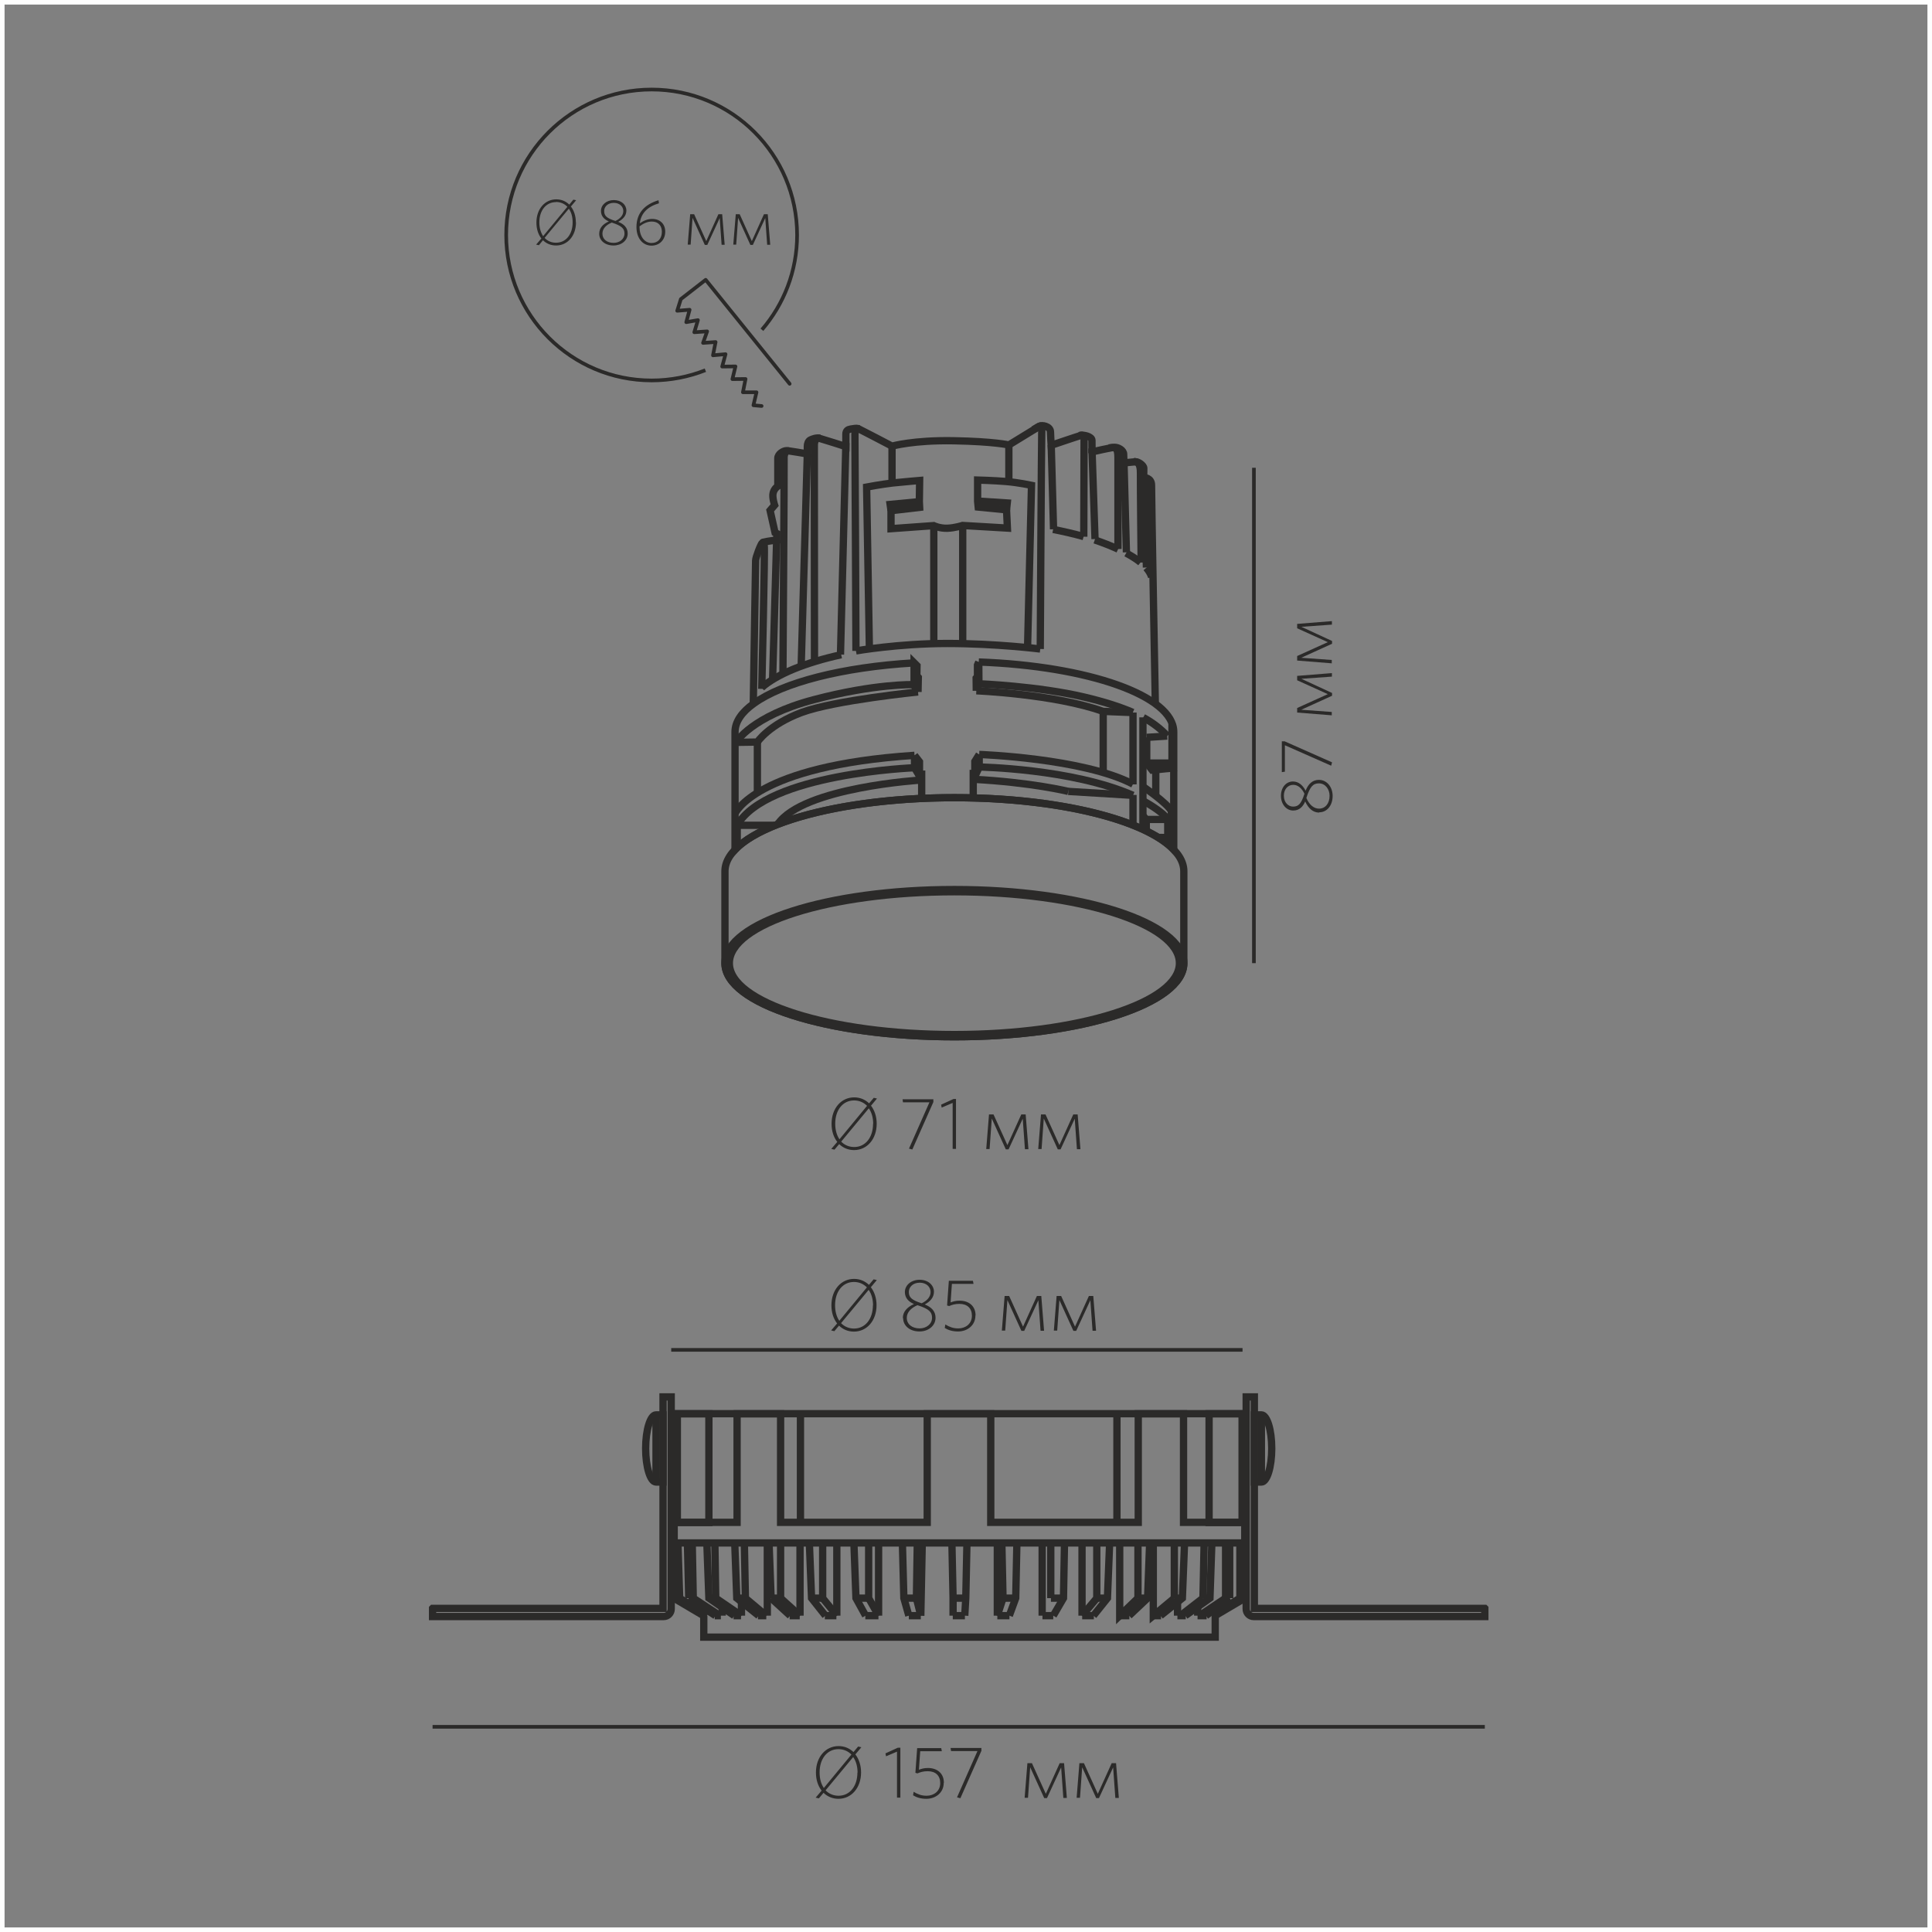 <?xml version="1.0" encoding="UTF-8"?>
<svg xmlns="http://www.w3.org/2000/svg" xmlns:xlink="http://www.w3.org/1999/xlink" xml:space="preserve" width="132.292mm" height="132.292mm" version="1.1" style="shape-rendering:geometricPrecision; text-rendering:geometricPrecision; image-rendering:optimizeQuality; fill-rule:evenodd; clip-rule:evenodd" viewBox="0 0 13229 13229"><rect x="0" y="0" width="13229" height="13229" fill="#808080" stroke="none"/> <defs> <style type="text/css"> .str1 {stroke:#2B2A29;stroke-width:25} .str2 {stroke:#2B2A29;stroke-width:25;stroke-linecap:round;stroke-linejoin:round} .str0 {stroke:#2B2A29;stroke-width:50} .str3 {stroke:#FEFEFE;stroke-width:62.5} .fil0 {fill:none} .fil1 {fill:#2B2A29;fill-rule:nonzero} </style> </defs> <g id="Слой_x0020_1">  <g id="_810264736"> <g id="_788565184"> <g> <path class="fil0 str0" d="M8106 6595c0,-278 -703,-504 -1571,-504 -868,0 -1571,226 -1571,504 0,278 703,504 1571,504 868,0 1571,-226 1571,-504z"></path> <path class="fil0 str0" d="M8076 6595c0,-270 -690,-489 -1541,-489 -851,0 -1541,219 -1541,489 0,270 690,489 1541,489 851,0 1541,-219 1541,-489z"></path> <path class="fil0 str0" d="M6535 5462c868,0 1571,226 1571,504l0 629c0,278 -703,504 -1571,504 -868,0 -1571,-226 -1571,-504l0 -629c0,-278 703,-504 1571,-504z"></path> <path class="fil0 str0" d="M6702 4533c749,27 1335,231 1335,479l0 806c-197,-206 -795,-356 -1502,-356 -707,0 -1306,150 -1502,356l0 -806c0,-70 46,-136 129,-195 198,-143 605,-249 1097,-278"></path> <path class="fil0 str0" d="M5046 5084c-13,0 105,-182 526,-293 421,-111 681,-103 681,-103l34 50"></path> <path class="fil0 str0" d="M6286 4738c0,0 -570,57 -796,140 -226,84 -304,203 -304,203l-140 2"></path> <polyline class="fil0 str0" points="6259,4688 6259,4545 6259,4538 6279,4558 6278,4626 6288,4638 6286,4738 "></polyline> <path class="fil0 str0" d="M6702 4533l1 149c0,0 404,16 721,91 140,33 247,68 333,105m71 35c70,38 122,80 165,126"></path> <path class="fil0 str0" d="M6685 4730c0,0 533,22 868,141l204 8"></path> <line class="fil0 str0" x1="7554" y1="4871" x2="7554" y2="5287"></line> <path class="fil0 str0" d="M7758 4879l0 16 0 476m0 72l0 205"></path> <line class="fil0 str0" x1="7826" y1="4912" x2="7826" y2="5672"></line> <polyline class="fil0 str0" points="7852,5049 7852,5225 7999,5225 8020,5260 7889,5273 7852,5225 "></polyline> <line class="fil0 str0" x1="7914" y1="5270" x2="7914" y2="5445"></line> <line class="fil0 str0" x1="7852" y1="5049" x2="7992" y2="5040"></line> <line class="fil0 str0" x1="8025" y1="4950" x2="8025" y2="5260"></line> <line class="fil0 str0" x1="5186" y1="5081" x2="5186" y2="5428"></line> <polyline class="fil0 str0" points="6262,5172 6262,5257 6288,5301 6311,5301 6311,5466 "></polyline> <polyline class="fil0 str0" points="6705,5166 6705,5252 6685,5296 6664,5296 6664,5463 "></polyline> <line class="fil0 str0" x1="7758" y1="5446" x2="7315" y2="5419"></line> <path class="fil0 str0" d="M5033 5571c0,0 138,-327 1229,-399"></path> <path class="fil0 str0" d="M6705 5166c0,0 713,25 1053,203"></path> <path class="fil0 str0" d="M6705 5252c0,0 633,10 1053,194"></path> <path class="fil0 str0" d="M7315 5419c0,0 -251,-62 -651,-83"></path> <path class="fil0 str0" d="M6311 5341c0,0 -812,48 -986,303"></path> <path class="fil0 str0" d="M6262 5257c0,0 -1008,38 -1214,393l0 151"></path> <line class="fil0 str0" x1="5048" y1="5651" x2="5305" y2="5651"></line> <polyline class="fil0 str0" points="6262,5172 6296,5216 6296,5301 "></polyline> <polyline class="fil0 str0" points="6705,5166 6675,5214 6675,5296 "></polyline> <line class="fil0 str0" x1="6704" y1="4682" x2="6685" y2="4730"></line> <polyline class="fil0 str0" points="6702,4533 6693,4554 6693,4632 6684,4643 6685,4730 "></polyline> <path class="fil0 str0" d="M7826 5386c0,0 166,112 196,169"></path> <path class="fil0 str0" d="M7826 5483c0,0 129,68 171,128"></path> <line class="fil0 str0" x1="8021" y1="5554" x2="8021" y2="5768"></line> <polyline class="fil0 str0" points="8021,5768 7996,5735 7996,5611 7849,5611 7826,5585 "></polyline> <line class="fil0 str0" x1="7849" y1="5611" x2="7849" y2="5688"></line> <line class="fil0 str0" x1="7996" y1="5735" x2="7931" y2="5734"></line> <line class="fil0 str0" x1="8021" y1="5768" x2="7983" y2="5770"></line> <path class="fil0 str0" d="M5158 4813c0,0 16,-954 16,-975 0,-21 36,-115 47,-123 2,-1 7,-3 14,-4 28,-7 84,-13 84,-13l0 -45 -12 -6 -34 -152 31 -36c0,0 -18,-53 -10,-84 7,-30 32,-46 32,-46 0,0 0,-160 0,-191 0,-30 39,-52 58,-52 19,0 144,22 144,22 0,0 0,-37 0,-52 0,-16 6,-37 22,-44 16,-7 40,-17 63,-10 23,6 179,56 179,56 0,0 0,-61 0,-85 0,-24 14,-32 32,-35 18,-3 41,-7 51,-4 10,4 233,121 233,121 0,0 145,-42 422,-37 278,5 378,29 378,29 0,0 125,-77 183,-112 9,-5 16,-10 21,-13 3,-2 5,-3 6,-4 15,-9 74,-1 75,39 1,40 5,92 5,92 0,0 189,-64 205,-68 16,-4 73,7 74,34 1,27 0,74 0,74l6 4c0,0 126,-29 149,-30 23,-1 62,19 62,47 1,29 2,60 2,60 0,0 61,-7 79,-8 18,-2 57,24 57,44 -1,20 0,64 0,64 0,0 54,-1 53,54 -1,55 26,1498 26,1498"></path> <path class="fil0 str0" d="M5216 4717c0,0 23,-962 17,-983 -5,-22 -7,-21 -7,-21"></path> <line class="fil0 str0" x1="5290" y1="4658" x2="5318" y2="3697"></line> <path class="fil0 str0" d="M5361 4616c0,0 10,-1445 8,-1473 -2,-28 8,-59 31,-56"></path> <line class="fil0 str0" x1="5528" y1="3107" x2="5486" y2="4558"></line> <path class="fil0 str0" d="M5577 4528c0,0 -1,-1458 -1,-1483 0,-25 15,-51 37,-45"></path> <line class="fil0 str0" x1="5755" y1="4482" x2="5792" y2="3033"></line> <path class="fil0 str0" d="M5884 2936c-25,-5 -31,19 -30,48 1,29 7,1473 7,1473"></path> <path class="fil0 str0" d="M5953 4445l-19 -1110c0,0 101,-19 179,-28 78,-8 184,-17 184,-17l-2 146 2 38 -196 23 0 123 292 -21c0,0 41,20 94,18 53,-2 104,-19 104,-19l307 18 -6 -125 -194 -19 -4 -40 0 -145c0,0 113,3 196,10 83,7 173,26 173,26l-27 1109"></path> <polyline class="fil0 str0" points="6295,3435 6095,3454 6101,3496 "></polyline> <polyline class="fil0 str0" points="6694,3431 6897,3444 6892,3490 "></polyline> <line class="fil0 str0" x1="6394" y1="3598" x2="6394" y2="4404"></line> <line class="fil0 str0" x1="6592" y1="3597" x2="6592" y2="4409"></line> <path class="fil0 str0" d="M5861 4457c0,0 290,-51 625,-51 335,0 637,38 637,38"></path> <path class="fil0 str0" d="M7123 4444c0,0 8,-1440 10,-1476 2,-36 2,-63 -27,-44 -30,18 -30,18 -30,18"></path> <line class="fil0 str0" x1="7198" y1="3047" x2="7214" y2="3624"></line> <path class="fil0 str0" d="M7421 3675c0,0 2,-633 2,-650 0,-17 5,-55 -31,-43"></path> <line class="fil0 str0" x1="7477" y1="3070" x2="7498" y2="3691"></line> <path class="fil0 str0" d="M7593 3067c40,-6 62,-7 62,64 0,71 0,628 0,628"></path> <line class="fil0 str0" x1="7696" y1="3154" x2="7713" y2="3782"></line> <path class="fil0 str0" d="M7763 3160c27,2 47,13 46,82 -1,68 5,610 5,610"></path> <polyline class="fil0 str0" points="7832,3267 7832,3276 7850,3886 "></polyline> <path class="fil0 str0" d="M7886 3951c0,0 -10,-629 -9,-637 1,-8 -5,-37 -45,-42"></path> <path class="fil0 str0" d="M5215 4708c107,-93 299,-171 545,-225"></path> <path class="fil0 str0" d="M7886 3951c-7,-22 -20,-43 -37,-63m-39 -37c-28,-23 -62,-44 -99,-64m-55 -27c-50,-23 -104,-44 -160,-63m-76 -23c-71,-20 -143,-36 -209,-49"></path> <line class="fil0 str0" x1="6108" y1="3053" x2="6108" y2="3306"></line> <line class="fil0 str0" x1="6908" y1="3045" x2="6908" y2="3298"></line> </g> <path class="fil1" d="M6003 7694c0,-49 -15,-92 -39,-123l41 -49 -22 -5 -32 38c-27,-26 -62,-41 -102,-41 -89,0 -155,75 -155,181 0,50 14,92 39,124l-41 48 22 5 32 -38c27,26 62,41 102,41 89,0 155,-75 155,-181zm-25 1c0,93 -52,159 -129,159 -36,0 -67,-14 -89,-37l189 -228c19,27 30,64 30,107zm-130 -160c36,0 66,14 89,37l-189 229c-19,-28 -29,-64 -29,-107 0,-93 52,-159 129,-159zm543 9l0 -17 -211 0 3 21 181 0 -140 317 23 6 145 -327zm155 324l0 -343 -17 0 -85 39 4 20 75 -32 0 315 24 0z"></path> <path class="fil1" d="M7042 7868l-19 -237 -30 0 -95 210 -95 -210 -31 0 -19 237 23 0 15 -209 96 211 19 0 97 -210 15 209 23 0zm356 0l-19 -237 -30 0 -95 210 -95 -210 -31 0 -19 237 23 0 15 -209 96 211 19 0 97 -210 15 209 23 0z"></path> <line class="fil0 str1" x1="8586" y1="6595" x2="8586" y2="3203"></line> <g> <path class="fil1" d="M9034 5562c51,0 91,-45 91,-112 0,-61 -39,-110 -94,-110 -44,0 -73,28 -91,74 -19,-36 -47,-63 -87,-63 -45,0 -82,39 -82,98 0,58 37,101 84,101 42,0 67,-27 82,-62 22,47 53,76 96,76zm-2 -25c-38,0 -68,-29 -87,-73 25,-78 46,-100 86,-100 44,0 73,40 73,85 0,52 -29,88 -72,88zm-178 -14c-31,0 -63,-26 -63,-75 0,-44 28,-74 64,-74 32,0 59,23 77,61 -22,69 -41,88 -78,88zm-60 -447l-17 0 0 211 21 -3 0 -181 317 140 6 -23 -327 -145z"></path> <path class="fil1" d="M9119 4609l-237 19 0 30 210 95 -210 95 0 31 237 19 0 -23 -209 -15 211 -96 0 -19 -210 -97 209 -15 0 -23zm0 -356l-237 19 0 30 210 95 -210 95 0 31 237 19 0 -23 -209 -15 211 -96 0 -19 -210 -97 209 -15 0 -23z"></path> </g> <path class="fil0 str1" d="M5217 2258c150,-174 241,-401 241,-649 0,-550 -446,-996 -996,-996 -550,0 -996,446 -996,996 0,550 446,996 996,996 130,0 254,-25 368,-70"></path> <polyline class="fil0 str2" points="5407,2628 4832,1916 4662,2048 4637,2128 4722,2121 4699,2206 4779,2192 4754,2275 4842,2269 4814,2348 4900,2342 4882,2433 4968,2425 4945,2510 5036,2509 5015,2596 5105,2595 5087,2686 5180,2686 5159,2775 5215,2780 "></polyline> <path class="fil1" d="M3943 1522c0,-43 -13,-81 -34,-108l36 -43 -19 -4 -28 34c-23,-23 -54,-36 -89,-36 -78,0 -136,66 -136,159 0,44 12,81 34,109l-36 42 19 4 28 -34c23,23 54,36 90,36 78,0 136,-66 136,-159zm-22 1c0,82 -46,139 -114,139 -32,0 -58,-12 -78,-33l166 -200c17,24 26,56 26,94zm-114 -140c31,0 58,12 78,33l-166 201c-16,-24 -26,-56 -26,-94 0,-82 46,-139 114,-139zm296 218c0,45 39,80 98,80 54,0 97,-34 97,-82 0,-39 -24,-64 -65,-80 31,-17 56,-41 56,-77 0,-40 -34,-72 -86,-72 -51,0 -88,33 -88,74 0,37 23,59 54,72 -42,19 -66,46 -66,85zm22 -1c0,-34 25,-60 64,-76 68,22 87,41 87,75 0,39 -35,64 -74,64 -46,0 -77,-25 -77,-63zm12 -156c0,-27 23,-55 66,-55 38,0 65,24 65,56 0,28 -20,52 -54,68 -61,-19 -77,-36 -77,-68zm375 -53l-3 -20c-92,28 -151,85 -151,184 0,76 43,127 103,127 53,0 94,-38 94,-96 0,-53 -36,-87 -89,-87 -30,0 -58,11 -85,30 8,-69 53,-114 131,-137zm-49 126c46,0 69,30 69,70 0,46 -27,77 -71,77 -48,0 -82,-46 -82,-110l0 -4c25,-19 53,-33 84,-33z"></path> <path class="fil1" d="M4962 1675l-17 -208 -26 0 -83 184 -83 -184 -27 0 -17 208 20 0 13 -183 84 185 17 0 85 -184 13 183 20 0zm312 0l-17 -208 -26 0 -83 184 -83 -184 -27 0 -17 208 20 0 13 -183 84 185 17 0 85 -184 13 183 20 0z"></path> </g> <g id="_788547616"> <g> <path class="fil0 str0" d="M4656 10943l-40 0 0 -1263 3908 0 0 1263 -32 0m-71 0l-31 0m-104 0l-46 0m-144 0l-55 0m-183 0l-64 0m-211 0l-71 0m-232 0l-84 0m-243 0l-86 0m-253 0l-89 0m-249 0l-89 0m-239 0l-85 0m-229 0l-74 0m-213 0l-65 0m-176 0l-58 0m-144 0l-51 0m-104 0l-30 0"></path> <path class="fil0 str0" d="M8524 10943l-203 120 -21 0m-38 0l-62 0m-81 0l-57 0m-112 0l-51 0m-166 0l-66 0m-177 0l-80 0m-198 0l-74 0m-226 0l-83 0m-222 0l-83 0m-219 0l-82 0m-208 0l-90 0m-198 0l-79 0m-172 0l-69 0m-160 0l-57 0m-116 0l-51 0m-87 0l-42 0m-56 0l-21 0m0 0l-203 -120"></path> <polyline class="fil0 str0" points="8321,11063 8321,11210 4819,11210 4819,11063 "></polyline> <polygon class="fil0 str0" points="4638,10425 4854,10425 4854,9681 4638,9681 "></polygon> <polygon class="fil0 str0" points="8279,10425 8505,10425 8505,9681 8279,9681 "></polygon> <polygon class="fil0 str0" points="4616,10424 5047,10424 5047,9681 5345,9681 5345,10424 6349,10424 6349,9681 6784,9681 6784,10424 7794,10424 7794,9681 8104,9681 8104,10424 8524,10424 8524,10565 4616,10565 "></polygon> <line class="fil0 str0" x1="5481" y1="9681" x2="5481" y2="10424"></line> <line class="fil0 str0" x1="7648" y1="9681" x2="7648" y2="10424"></line> <line class="fil0 str0" x1="4625" y1="10565" x2="4637" y2="10943"></line> <polyline class="fil0 str0" points="4642,10565 4654,10943 4841,11063 "></polyline> <line class="fil0 str0" x1="4637" y1="10943" x2="4824" y2="11063"></line> <line class="fil0 str0" x1="4707" y1="10565" x2="4716" y2="10943"></line> <polyline class="fil0 str0" points="4740,10565 4747,10943 4930,11063 "></polyline> <line class="fil0 str0" x1="4716" y1="10943" x2="4899" y2="11063"></line> <polyline class="fil0 str0" points="4840,10565 4854,10943 5028,11063 "></polyline> <polyline class="fil0 str0" points="4895,10565 4901,10943 5077,11063 "></polyline> <polyline class="fil0 str0" points="5031,10565 5045,10943 5195,11063 "></polyline> <polyline class="fil0 str0" points="5097,10565 5104,10943 5247,11063 "></polyline> <line class="fil0 str0" x1="5266" y1="10565" x2="5280" y2="10943"></line> <polyline class="fil0 str0" points="5345,10565 5345,10943 5478,11063 "></polyline> <line class="fil0 str0" x1="5280" y1="10943" x2="5411" y2="11063"></line> <polyline class="fil0 str0" points="5542,10565 5557,10943 5652,11063 "></polyline> <polyline class="fil0 str0" points="5731,11063 5633,10943 5633,10565 "></polyline> <line class="fil0 str0" x1="5730" y1="10565" x2="5730" y2="11063"></line> <line class="fil0 str0" x1="6016" y1="10565" x2="6016" y2="11063"></line> <polyline class="fil0 str0" points="5948,10565 5948,10943 6016,11063 "></polyline> <polyline class="fil0 str0" points="5847,10565 5861,10943 5927,11063 "></polyline> <polyline class="fil0 str0" points="6179,10565 6189,10943 6223,11063 "></polyline> <path class="fil0 str0" d="M6281 10565l-6 379 30 120m0 0l10 -499"></path> <polyline class="fil0 str0" points="6518,10565 6526,10943 6526,11063 "></polyline> <polyline class="fil0 str0" points="6621,10565 6613,10943 6606,11063 "></polyline> <line class="fil0 str0" x1="6829" y1="10573" x2="6829" y2="11063"></line> <polyline class="fil0 str0" points="6860,10565 6868,10943 6829,11063 "></polyline> <polyline class="fil0 str0" points="6963,10565 6955,10943 6911,11063 "></polyline> <line class="fil0 str0" x1="7195" y1="10565" x2="7195" y2="10943"></line> <polyline class="fil0 str0" points="7289,10565 7282,10943 7212,11063 "></polyline> <line class="fil0 str0" x1="7136" y1="11063" x2="7136" y2="10565"></line> <line class="fil0 str0" x1="7409" y1="10565" x2="7409" y2="11063"></line> <polyline class="fil0 str0" points="7510,10565 7510,10943 7409,11063 "></polyline> <polyline class="fil0 str0" points="7598,10565 7583,10943 7487,11063 "></polyline> <line class="fil0 str0" x1="7792" y1="10565" x2="7792" y2="10943"></line> <polyline class="fil0 str0" points="7872,10565 7858,10943 7731,11063 "></polyline> <polyline class="fil0 str0" points="7792,10943 7667,11063 7667,10565 "></polyline> <line class="fil0 str0" x1="8041" y1="10565" x2="8041" y2="10943"></line> <polyline class="fil0 str0" points="8111,10565 8096,10943 7946,11063 "></polyline> <polyline class="fil0 str0" points="8041,10943 7897,11063 7897,10565 "></polyline> <line class="fil0 str0" x1="8245" y1="10565" x2="8237" y2="10943"></line> <polyline class="fil0 str0" points="8298,10565 8285,10943 8116,11063 "></polyline> <line class="fil0 str0" x1="8063" y1="10975" x2="8063" y2="11063"></line> <line class="fil0 str0" x1="8237" y1="10943" x2="8082" y2="11063"></line> <line class="fil0 str0" x1="8201" y1="11003" x2="8201" y2="11063"></line> <line class="fil0 str0" x1="8392" y1="10943" x2="8213" y2="11063"></line> <line class="fil0 str0" x1="8420" y1="10943" x2="8257" y2="11063"></line> <line class="fil0 str0" x1="8392" y1="10943" x2="8392" y2="10565"></line> <line class="fil0 str0" x1="8420" y1="10943" x2="8420" y2="10565"></line> <polyline class="fil0 str0" points="8490,10565 8490,10943 8298,11063 "></polyline> <line class="fil0 str0" x1="4945" y1="11006" x2="4945" y2="11063"></line> <line class="fil0 str0" x1="5077" y1="10969" x2="5077" y2="11063"></line> <line class="fil0 str0" x1="5254" y1="10565" x2="5254" y2="11063"></line> <line class="fil0 str0" x1="5478" y1="11063" x2="5478" y2="10565"></line> <g> <path class="fil0 str0" d="M2962 11013l1578 0 0 -1448 56 0 0 1452c0,29 -23,52 -52,52l-4 0 0 0 -1578 0 0 -56z"></path> <path class="fil0 str0" d="M4540 9688l-48 0c-39,0 -71,103 -71,230 0,127 32,230 71,230l48 0 0 -460 0 0z"></path> <line class="fil0 str0" x1="4492" y1="9688" x2="4492" y2="10148"></line> </g> <g> <path class="fil0 str0" d="M10167 11013l-1578 0 0 -1448 -56 0 0 1452c0,29 23,52 52,52l4 0 0 0 1578 0 0 -56z"></path> <path class="fil0 str0" d="M8589 9688l48 0c39,0 71,103 71,230 0,127 -32,230 -71,230l-48 0 0 -460 0 0z"></path> <line class="fil0 str0" x1="8637" y1="9688" x2="8637" y2="10148"></line> </g> </g> <line class="fil0 str1" x1="2962" y1="11824" x2="10167" y2="11824"></line> <path class="fil1" d="M5896 12136c0,-49 -15,-92 -39,-123l41 -49 -22 -5 -32 38c-27,-26 -62,-41 -102,-41 -89,0 -155,75 -155,181 0,50 14,92 39,124l-41 48 22 5 32 -38c27,26 62,41 102,41 89,0 155,-75 155,-181zm-25 1c0,93 -52,159 -129,159 -36,0 -67,-14 -89,-37l189 -228c19,27 30,64 30,107zm-130 -160c36,0 66,14 89,37l-189 229c-19,-28 -29,-64 -29,-107 0,-93 52,-159 129,-159zm424 333l0 -343 -17 0 -85 39 4 20 75 -32 0 315 24 0zm298 -103c0,-62 -43,-101 -110,-101 -26,0 -45,6 -61,12l9 -127 148 0 -4 -21 -165 0 -12 169 14 4c19,-8 39,-15 70,-15 55,0 86,31 86,81 0,57 -45,87 -93,87 -37,0 -62,-11 -89,-27l-4 24c23,14 52,24 91,24 64,0 119,-42 119,-109zm257 -221l0 -17 -211 0 3 21 181 0 -140 317 23 6 145 -327z"></path> <path class="fil1" d="M7305 12310l-19 -237 -30 0 -95 210 -95 -210 -31 0 -19 237 23 0 15 -209 96 211 19 0 97 -210 15 209 23 0zm356 0l-19 -237 -30 0 -95 210 -95 -210 -31 0 -19 237 23 0 15 -209 96 211 19 0 97 -210 15 209 23 0z"></path> <path class="fil1" d="M6002 8937c0,-49 -15,-92 -39,-123l41 -49 -22 -5 -32 38c-27,-26 -62,-41 -102,-41 -89,0 -155,75 -155,181 0,50 14,92 39,124l-41 48 22 5 32 -38c27,26 62,41 102,41 89,0 155,-75 155,-181zm-25 1c0,93 -52,159 -129,159 -36,0 -67,-14 -89,-37l189 -228c19,27 30,64 30,107zm-130 -160c36,0 66,14 89,37l-189 229c-19,-28 -29,-64 -29,-107 0,-93 52,-159 129,-159zm337 248c0,51 45,91 112,91 61,0 110,-39 110,-94 0,-44 -28,-73 -74,-91 36,-19 63,-47 63,-87 0,-45 -39,-82 -98,-82 -58,0 -101,37 -101,84 0,42 27,67 62,82 -47,22 -76,53 -76,96zm25 -2c0,-38 29,-68 73,-87 78,25 100,46 100,86 0,44 -40,73 -85,73 -52,0 -88,-29 -88,-72zm14 -178c0,-31 26,-63 75,-63 44,0 74,28 74,64 0,32 -23,59 -61,77 -69,-22 -88,-41 -88,-78zm457 161c0,-62 -43,-101 -110,-101 -26,0 -45,6 -61,12l9 -127 148 0 -4 -21 -165 0 -12 169 14 4c19,-8 39,-15 70,-15 55,0 86,31 86,81 0,57 -45,87 -93,87 -37,0 -62,-11 -89,-27l-4 24c23,14 52,24 91,24 64,0 119,-42 119,-109z"></path> <path class="fil1" d="M7149 9111l-19 -237 -30 0 -95 210 -95 -210 -31 0 -19 237 23 0 15 -209 96 211 19 0 97 -210 15 209 23 0zm356 0l-19 -237 -30 0 -95 210 -95 -210 -31 0 -19 237 23 0 15 -209 96 211 19 0 97 -210 15 209 23 0z"></path> <line class="fil0 str1" x1="8508" y1="9243" x2="4596" y2="9243"></line> </g> <polygon class="fil0 str3" points="0,13229 13229,13229 13229,0 0,0 "></polygon> </g> </g> </svg>
